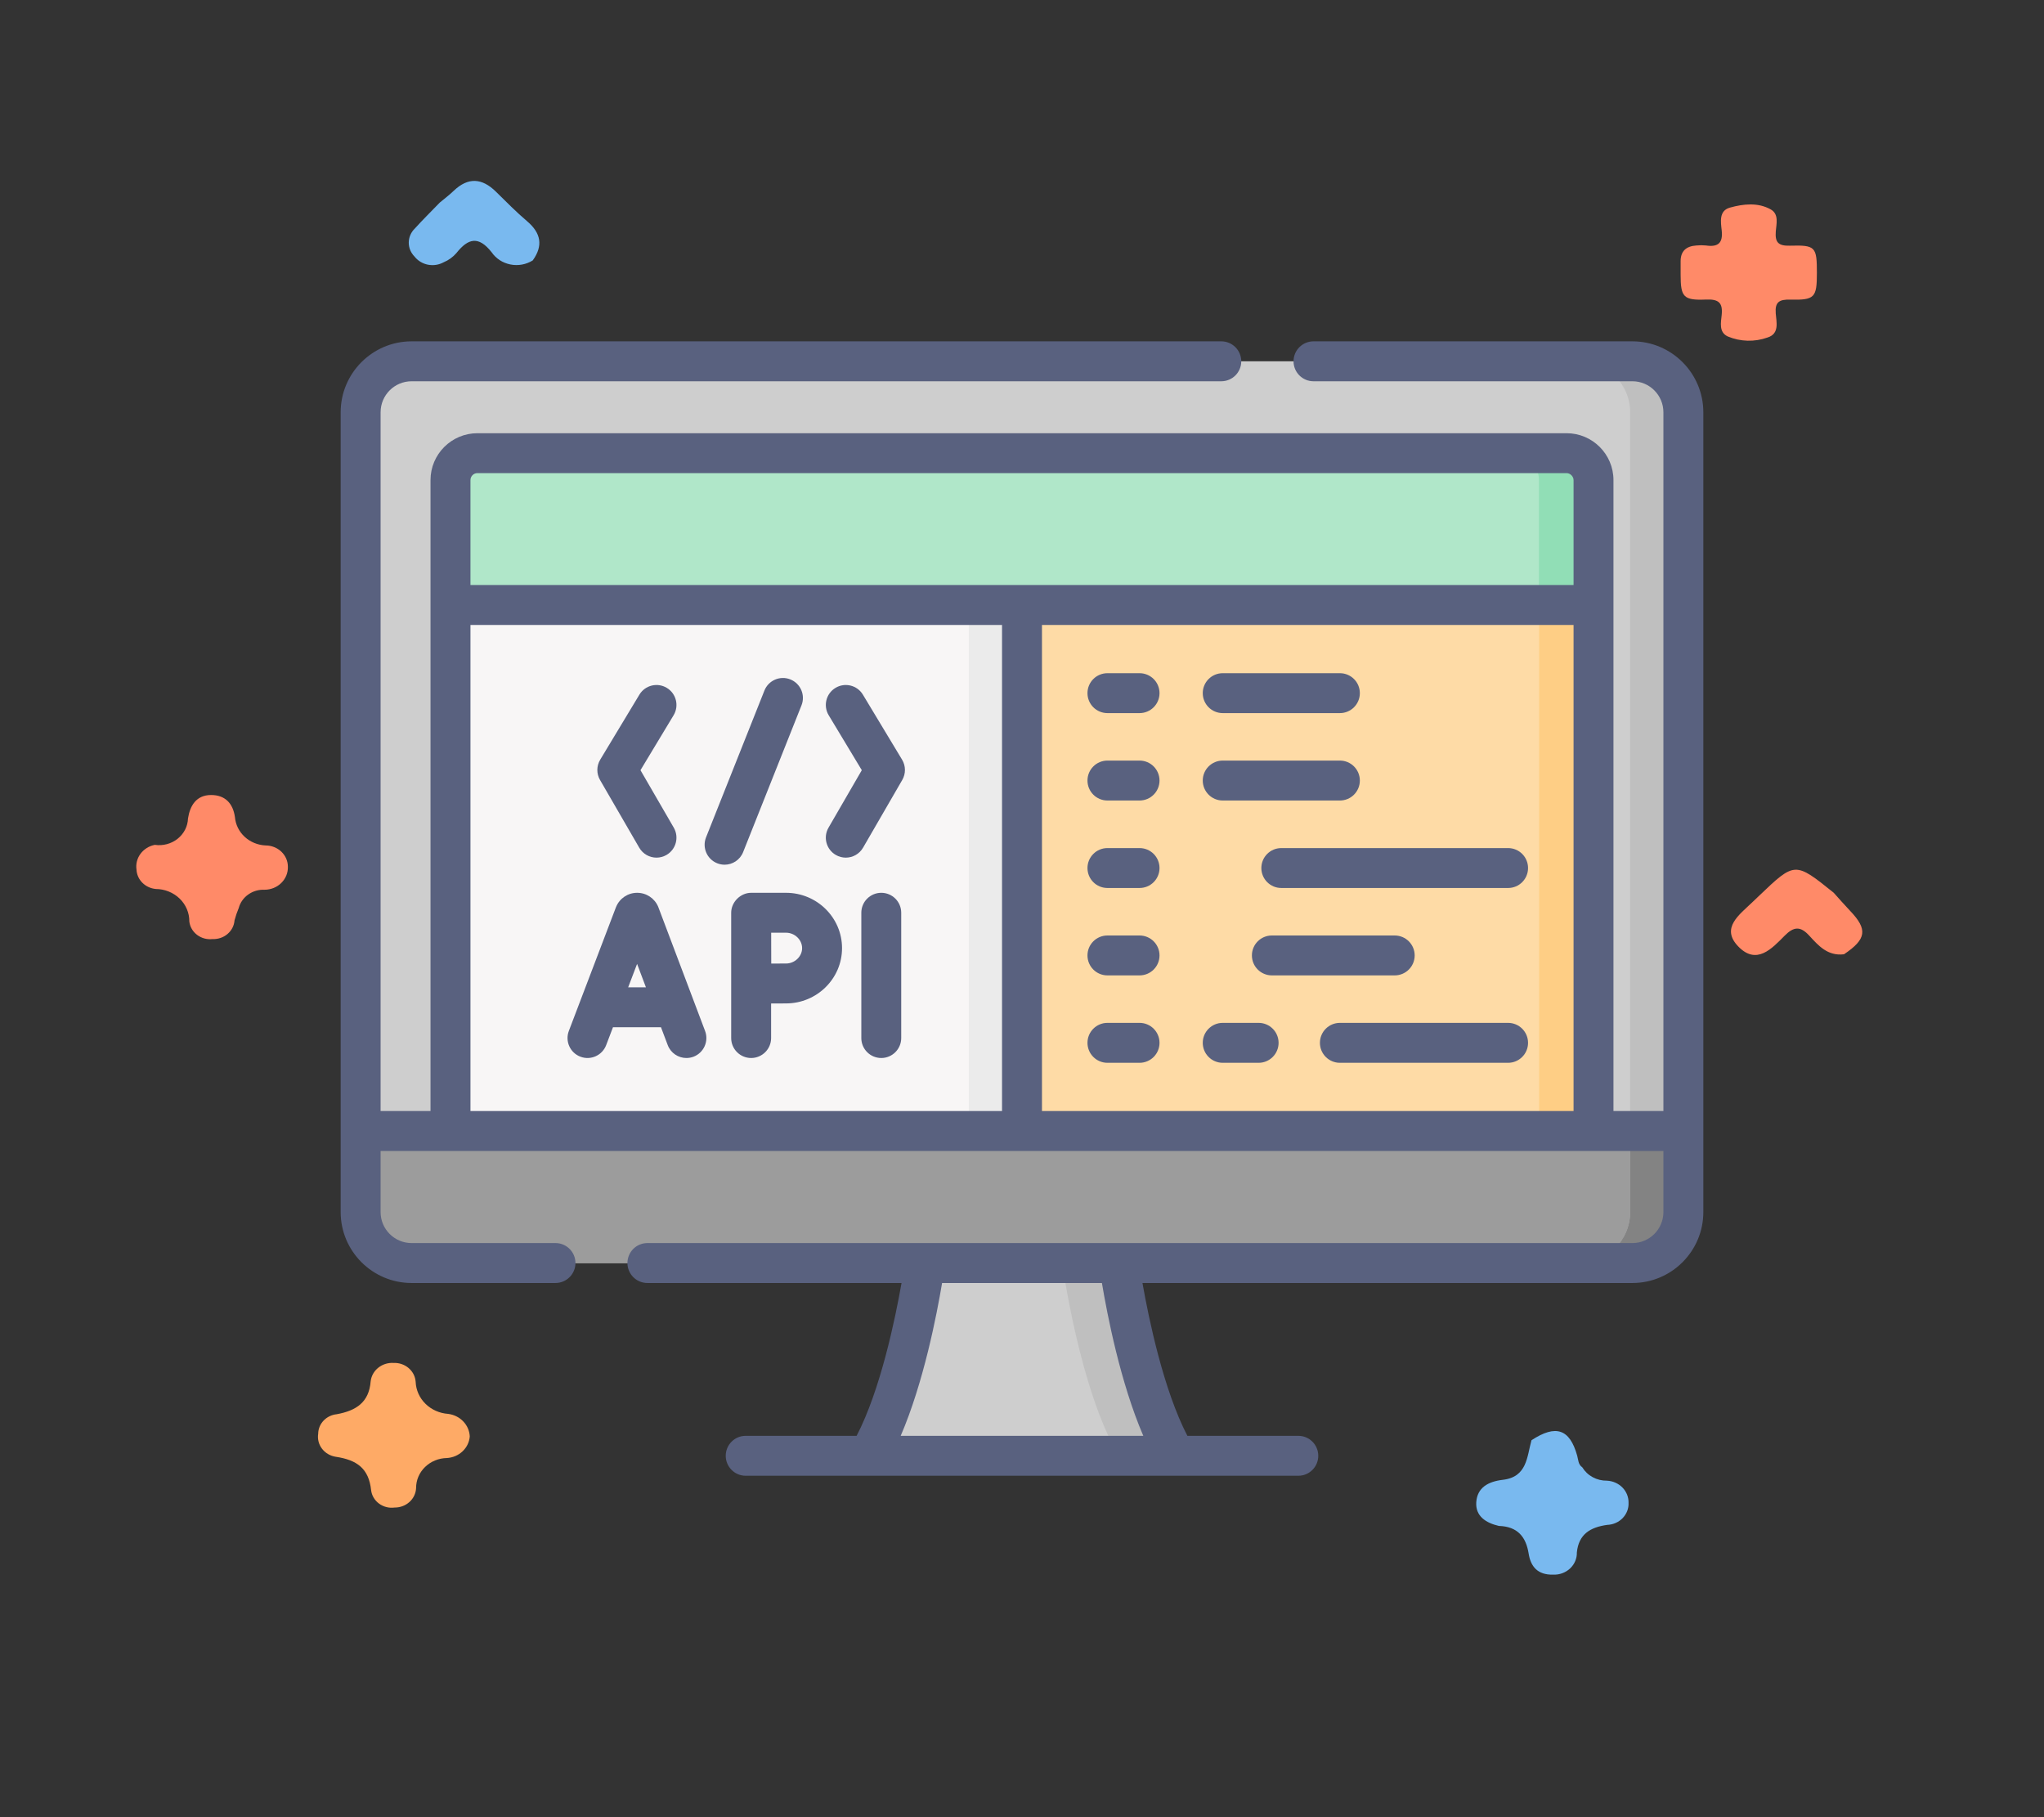 <svg width="90" height="80" viewBox="0 0 90 80" fill="none" xmlns="http://www.w3.org/2000/svg">
<rect x="0" y="0" width="90" height="80" fill="#333333" stroke="none"/>
<g clip-path="url(#clip0_495_255)">
<path d="M49.272 55.605H45H40.729C40.729 55.605 39.961 61.22 38.233 64.092H45H51.767C50.04 61.22 49.272 55.605 49.272 55.605Z" fill="#CECECE"/>
<path d="M51.767 64.093H49.267C47.539 61.221 46.772 55.605 46.772 55.605H49.271C49.271 55.605 50.04 61.221 51.767 64.093Z" fill="#BFBFBF"/>
<path d="M71.877 55.604H18.123C16.883 55.604 15.879 54.599 15.879 53.36V18.15C15.879 16.911 16.883 15.906 18.123 15.906H71.877C73.117 15.906 74.121 16.911 74.121 18.15V53.36C74.121 54.599 73.117 55.604 71.877 55.604Z" fill="#CECECE"/>
<path d="M71.877 55.605H18.123C16.883 55.605 15.879 54.6 15.879 53.361V49.793H74.121V53.361C74.121 54.6 73.117 55.605 71.877 55.605Z" fill="#9C9C9C"/>
<path d="M74.122 18.15V53.36C74.122 54.6 73.116 55.604 71.878 55.604H69.534C70.773 55.604 71.778 54.6 71.778 53.36V18.15C71.778 16.912 70.773 15.906 69.534 15.906H71.878C73.116 15.906 74.122 16.912 74.122 18.15Z" fill="#BFBFBF"/>
<path d="M74.122 49.793V53.36C74.122 54.599 73.116 55.604 71.878 55.604H69.534C70.773 55.604 71.778 54.599 71.778 53.36V49.793H74.122Z" fill="#838383"/>
<path d="M70.165 49.791H19.835V21.135C19.835 20.48 20.366 19.949 21.02 19.949H68.979C69.634 19.949 70.165 20.48 70.165 21.135L70.165 49.791Z" fill="#F8F6F6"/>
<path d="M70.165 49.791H19.835V21.135C19.835 20.48 20.366 19.949 21.02 19.949H68.979C69.634 19.949 70.165 20.48 70.165 21.135L70.165 49.791Z" fill="#FEDBA6"/>
<path d="M70.165 21.138V49.795H67.771V21.138C67.771 20.484 67.24 19.953 66.585 19.953H68.98C69.634 19.953 70.165 20.484 70.165 21.138Z" fill="#FECE85"/>
<path d="M70.165 21.135V26.633H19.836V21.135C19.836 20.48 20.367 19.949 21.021 19.949H68.981C69.634 19.949 70.165 20.48 70.165 21.135Z" fill="#B0E7C9"/>
<path d="M70.165 21.135V26.633H67.762V21.135C67.762 20.48 67.231 19.949 66.577 19.949H68.98C69.634 19.949 70.165 20.48 70.165 21.135Z" fill="#91DEB6"/>
<path d="M19.836 26.633H45.001V49.792H19.836V26.633Z" fill="#F8F6F6"/>
<path d="M42.656 26.633H45V49.792H42.656V26.633Z" fill="#EBEBEB"/>
<path d="M48.762 31.394H50.176C50.662 31.394 51.055 31.001 51.055 30.515C51.055 30.03 50.662 29.637 50.176 29.637H48.762C48.276 29.637 47.883 30.03 47.883 30.515C47.883 31.001 48.276 31.394 48.762 31.394Z" fill="#59617F"/>
<path d="M53.838 31.394H58.997C59.483 31.394 59.876 31.001 59.876 30.515C59.876 30.03 59.483 29.637 58.997 29.637H53.838C53.352 29.637 52.959 30.03 52.959 30.515C52.959 31.001 53.352 31.394 53.838 31.394Z" fill="#59617F"/>
<path d="M48.762 35.242H50.176C50.662 35.242 51.055 34.848 51.055 34.363C51.055 33.878 50.662 33.484 50.176 33.484H48.762C48.276 33.484 47.883 33.878 47.883 34.363C47.883 34.848 48.276 35.242 48.762 35.242Z" fill="#59617F"/>
<path d="M53.838 35.242H58.997C59.483 35.242 59.876 34.848 59.876 34.363C59.876 33.878 59.483 33.484 58.997 33.484H53.838C53.352 33.484 52.959 33.878 52.959 34.363C52.959 34.848 53.352 35.242 53.838 35.242Z" fill="#59617F"/>
<path d="M48.762 39.093H50.176C50.662 39.093 51.055 38.7 51.055 38.215C51.055 37.73 50.662 37.336 50.176 37.336H48.762C48.276 37.336 47.883 37.73 47.883 38.215C47.883 38.7 48.276 39.093 48.762 39.093Z" fill="#59617F"/>
<path d="M55.539 38.215C55.539 38.7 55.933 39.093 56.418 39.093H66.404C66.889 39.093 67.282 38.7 67.282 38.215C67.282 37.73 66.889 37.336 66.404 37.336H56.418C55.933 37.336 55.539 37.729 55.539 38.215Z" fill="#59617F"/>
<path d="M48.762 42.941H50.176C50.662 42.941 51.055 42.548 51.055 42.062C51.055 41.577 50.662 41.184 50.176 41.184H48.762C48.276 41.184 47.883 41.577 47.883 42.062C47.883 42.548 48.276 42.941 48.762 42.941Z" fill="#59617F"/>
<path d="M62.29 42.062C62.29 41.577 61.896 41.184 61.411 41.184H56.002C55.516 41.184 55.123 41.577 55.123 42.062C55.123 42.548 55.517 42.941 56.002 42.941H61.411C61.896 42.941 62.29 42.548 62.29 42.062Z" fill="#59617F"/>
<path d="M48.762 46.789H50.176C50.662 46.789 51.055 46.395 51.055 45.91C51.055 45.425 50.662 45.031 50.176 45.031H48.762C48.276 45.031 47.883 45.425 47.883 45.91C47.883 46.395 48.276 46.789 48.762 46.789Z" fill="#59617F"/>
<path d="M53.838 46.789H55.419C55.904 46.789 56.298 46.395 56.298 45.91C56.298 45.425 55.904 45.031 55.419 45.031H53.838C53.352 45.031 52.959 45.425 52.959 45.91C52.959 46.395 53.352 46.789 53.838 46.789Z" fill="#59617F"/>
<path d="M66.403 45.031H58.997C58.512 45.031 58.118 45.425 58.118 45.91C58.118 46.395 58.512 46.789 58.997 46.789H66.403C66.888 46.789 67.282 46.395 67.282 45.91C67.282 45.425 66.888 45.031 66.403 45.031Z" fill="#59617F"/>
<path d="M71.877 15.027H57.835C57.35 15.027 56.956 15.421 56.956 15.906C56.956 16.391 57.35 16.785 57.835 16.785H71.877C72.63 16.785 73.242 17.397 73.242 18.15V48.913H71.043V26.634V21.136V21.136C71.043 19.997 70.118 19.072 68.979 19.072H21.021C19.882 19.072 18.956 19.997 18.956 21.136V48.913H16.758V18.15C16.758 17.397 17.37 16.785 18.122 16.785H53.775C54.261 16.785 54.654 16.392 54.654 15.906C54.654 15.421 54.261 15.027 53.775 15.027H18.123C16.401 15.027 15 16.428 15 18.15V53.36C15 55.082 16.401 56.483 18.123 56.483H24.459C24.944 56.483 25.338 56.089 25.338 55.604C25.338 55.119 24.944 54.725 24.459 54.725H18.123C17.37 54.725 16.758 54.113 16.758 53.36V50.671H73.242V53.36C73.242 54.113 72.63 54.725 71.877 54.725H28.506C28.02 54.725 27.627 55.119 27.627 55.604C27.627 56.089 28.02 56.483 28.506 56.483H39.696C39.417 58.068 38.77 61.188 37.718 63.211H32.834C32.348 63.211 31.955 63.605 31.955 64.09C31.955 64.575 32.348 64.969 32.834 64.969H57.166C57.652 64.969 58.045 64.575 58.045 64.09C58.045 63.605 57.652 63.211 57.166 63.211H52.282C51.232 61.19 50.584 58.069 50.304 56.483H71.877C73.599 56.483 75 55.082 75 53.36V18.15C75 16.428 73.599 15.027 71.877 15.027ZM44.121 48.913H20.715V27.513H44.121V48.913ZM69.286 48.913H45.879V27.513H69.286V48.913ZM69.286 25.755H20.715V21.136C20.715 20.967 20.852 20.829 21.02 20.829H68.98C69.139 20.829 69.286 20.974 69.286 21.136V25.755H69.286ZM50.341 63.211H39.659C40.667 60.873 41.249 57.871 41.481 56.483H48.519C48.751 57.871 49.333 60.873 50.341 63.211Z" fill="#59617F"/>
<path d="M25.556 46.52C26.009 46.693 26.517 46.465 26.69 46.012L26.99 45.224H29.104L29.401 46.01C29.534 46.361 29.868 46.578 30.223 46.578C30.326 46.578 30.431 46.56 30.534 46.522C30.988 46.35 31.217 45.843 31.046 45.389L28.993 39.951C28.99 39.943 28.987 39.935 28.984 39.927C28.828 39.549 28.464 39.305 28.055 39.305C28.055 39.305 28.055 39.305 28.054 39.305C27.645 39.305 27.281 39.55 27.126 39.929C27.123 39.935 27.121 39.942 27.118 39.948L25.047 45.386C24.874 45.84 25.102 46.348 25.556 46.52ZM28.052 42.435L28.441 43.466H27.659L28.052 42.435Z" fill="#59617F"/>
<path d="M38.804 39.305C38.318 39.305 37.925 39.698 37.925 40.184V45.699C37.925 46.185 38.318 46.578 38.804 46.578C39.289 46.578 39.682 46.184 39.682 45.699V40.184C39.682 39.698 39.289 39.305 38.804 39.305Z" fill="#59617F"/>
<path d="M33.074 39.305C32.604 39.305 32.195 39.713 32.195 40.184V45.699C32.195 46.185 32.589 46.578 33.074 46.578C33.559 46.578 33.953 46.184 33.953 45.699V44.178C34.204 44.176 34.453 44.175 34.61 44.175C35.969 44.175 37.076 43.083 37.076 41.74C37.076 40.397 35.97 39.305 34.61 39.305C34.61 39.305 33.075 39.305 33.074 39.305ZM35.318 41.74C35.318 42.108 34.994 42.418 34.61 42.418C34.454 42.418 34.208 42.419 33.959 42.42C33.958 42.16 33.957 41.901 33.957 41.74C33.957 41.602 33.956 41.336 33.956 41.062H34.61C34.994 41.062 35.318 41.373 35.318 41.74Z" fill="#59617F"/>
<path d="M31.58 38.005C31.686 38.047 31.796 38.068 31.904 38.068C32.254 38.068 32.584 37.858 32.721 37.513L35.291 31.052C35.471 30.6 35.25 30.09 34.799 29.91C34.348 29.731 33.837 29.951 33.658 30.402L31.088 36.864C30.909 37.315 31.129 37.826 31.58 38.005Z" fill="#59617F"/>
<path d="M36.801 37.638C36.939 37.718 37.091 37.757 37.24 37.757C37.544 37.757 37.839 37.599 38.002 37.318L39.727 34.338C39.888 34.061 39.885 33.719 39.72 33.444L37.994 30.581C37.743 30.166 37.203 30.032 36.788 30.283C36.372 30.533 36.238 31.073 36.489 31.489L37.946 33.907L36.481 36.437C36.237 36.857 36.381 37.395 36.801 37.638Z" fill="#59617F"/>
<path d="M28.146 37.318C28.309 37.599 28.604 37.757 28.907 37.757C29.057 37.757 29.208 37.718 29.347 37.638C29.767 37.395 29.91 36.857 29.667 36.437L28.201 33.907L29.659 31.489C29.91 31.073 29.776 30.533 29.36 30.283C28.945 30.032 28.404 30.166 28.154 30.581L26.428 33.444C26.263 33.719 26.259 34.061 26.42 34.338L28.146 37.318Z" fill="#59617F"/>
</g>
<path d="M65.997 67.178C65.418 67.043 64.962 66.745 65.002 66.134C65.045 65.496 65.516 65.224 66.169 65.148C67.248 65.022 67.229 64.131 67.434 63.405C68.506 62.701 69.118 62.905 69.447 64.09C69.497 64.271 69.487 64.471 69.67 64.597C69.78 64.779 69.939 64.93 70.131 65.033C70.322 65.137 70.539 65.189 70.759 65.186C71.019 65.199 71.263 65.308 71.441 65.49C71.618 65.672 71.713 65.913 71.707 66.161C71.713 66.284 71.692 66.406 71.648 66.521C71.603 66.637 71.535 66.743 71.448 66.833C71.361 66.923 71.256 66.996 71.139 67.047C71.022 67.099 70.895 67.127 70.766 67.132C70.019 67.236 69.513 67.543 69.431 68.344C69.435 68.475 69.41 68.605 69.359 68.726C69.308 68.848 69.231 68.958 69.133 69.05C69.035 69.141 68.918 69.213 68.79 69.26C68.662 69.307 68.525 69.328 68.388 69.322C67.702 69.34 67.399 68.966 67.308 68.394C67.191 67.659 66.821 67.203 65.997 67.178Z" fill="#79B9EF"/>
<path d="M81.194 42.011C80.47 42.099 80.064 41.626 79.661 41.188C79.272 40.764 78.98 40.791 78.583 41.191C78.022 41.757 77.348 42.504 76.54 41.669C75.749 40.852 76.589 40.27 77.16 39.718C77.256 39.625 77.353 39.533 77.45 39.441C79.033 37.929 79.033 37.929 80.742 39.304C80.981 39.569 81.215 39.839 81.462 40.098C82.245 40.918 82.186 41.344 81.194 42.011Z" fill="#FF8A68"/>
<path d="M20.684 63.236C20.666 63.484 20.554 63.718 20.368 63.893C20.183 64.068 19.937 64.173 19.676 64.189C19.313 64.195 18.968 64.337 18.714 64.585C18.46 64.832 18.319 65.165 18.321 65.511C18.311 65.743 18.207 65.962 18.031 66.122C17.854 66.282 17.62 66.37 17.377 66.368C17.256 66.384 17.133 66.378 17.015 66.348C16.898 66.318 16.787 66.267 16.691 66.196C16.594 66.125 16.514 66.036 16.454 65.935C16.393 65.834 16.355 65.722 16.341 65.607C16.24 64.65 15.719 64.272 14.78 64.133C14.538 64.095 14.322 63.967 14.178 63.778C14.034 63.589 13.974 63.353 14.01 63.122C14.012 62.907 14.096 62.701 14.247 62.542C14.398 62.383 14.604 62.283 14.828 62.26C15.679 62.104 16.25 61.739 16.321 60.81C16.348 60.577 16.468 60.363 16.656 60.213C16.844 60.062 17.086 59.987 17.331 60.002C17.575 59.992 17.814 60.074 17.995 60.23C18.177 60.386 18.287 60.604 18.302 60.837C18.317 61.198 18.471 61.542 18.735 61.802C18.999 62.061 19.354 62.219 19.733 62.245C19.988 62.277 20.223 62.394 20.397 62.575C20.571 62.757 20.673 62.99 20.684 63.236Z" fill="#FEAA66"/>
<path d="M19.363 8.919C19.568 8.748 19.783 8.587 19.974 8.403C20.61 7.794 21.22 7.834 21.833 8.435C22.285 8.879 22.73 9.333 23.213 9.743C23.825 10.264 23.92 10.821 23.458 11.464C23.315 11.554 23.154 11.616 22.985 11.647C22.817 11.678 22.643 11.677 22.475 11.643C22.307 11.61 22.147 11.546 22.005 11.453C21.863 11.361 21.742 11.243 21.648 11.106C21.068 10.37 20.612 10.492 20.097 11.14C19.946 11.316 19.753 11.456 19.535 11.546C19.326 11.661 19.08 11.699 18.844 11.653C18.608 11.607 18.397 11.479 18.253 11.295C18.087 11.127 17.995 10.905 17.998 10.674C18.001 10.444 18.097 10.223 18.267 10.059C18.618 9.669 18.997 9.299 19.363 8.919Z" fill="#79B9EF"/>
<path d="M6.816 37.194C6.994 37.22 7.175 37.209 7.349 37.163C7.522 37.117 7.683 37.036 7.821 36.926C7.959 36.816 8.071 36.679 8.15 36.525C8.229 36.371 8.272 36.203 8.278 36.031C8.366 35.462 8.648 35.002 9.291 35C9.902 34.998 10.259 35.356 10.345 35.976C10.373 36.304 10.526 36.612 10.774 36.841C11.023 37.07 11.35 37.205 11.695 37.22C11.824 37.22 11.952 37.245 12.071 37.292C12.19 37.339 12.298 37.408 12.389 37.495C12.48 37.582 12.552 37.685 12.602 37.799C12.651 37.913 12.676 38.034 12.676 38.157C12.68 38.289 12.657 38.42 12.607 38.542C12.557 38.665 12.482 38.777 12.386 38.871C12.29 38.966 12.176 39.041 12.049 39.092C11.922 39.143 11.785 39.17 11.648 39.17C11.391 39.159 11.138 39.233 10.932 39.379C10.725 39.525 10.577 39.734 10.513 39.971C10.438 40.15 10.376 40.334 10.326 40.521C10.309 40.751 10.198 40.966 10.017 41.119C9.836 41.273 9.6 41.352 9.358 41.342C9.238 41.355 9.116 41.346 8.999 41.315C8.883 41.283 8.774 41.23 8.679 41.158C8.584 41.086 8.504 40.997 8.446 40.896C8.387 40.795 8.35 40.683 8.336 40.568C8.338 40.382 8.302 40.196 8.228 40.023C8.155 39.85 8.046 39.692 7.909 39.559C7.771 39.426 7.607 39.32 7.427 39.248C7.246 39.175 7.053 39.138 6.857 39.137C6.632 39.115 6.422 39.017 6.267 38.861C6.111 38.704 6.02 38.499 6.01 38.283C5.974 38.038 6.037 37.789 6.187 37.587C6.337 37.385 6.562 37.244 6.816 37.194Z" fill="#FF8A68"/>
<path d="M80 12.017C80 13.098 79.906 13.216 78.83 13.19C78.344 13.177 78.149 13.294 78.188 13.797C78.218 14.18 78.36 14.692 77.828 14.858C77.26 15.062 76.634 15.046 76.078 14.813C75.677 14.628 75.774 14.201 75.808 13.868C75.862 13.336 75.681 13.164 75.124 13.187C74.12 13.229 74.001 13.079 74 12.09C74 11.896 74.002 11.701 74 11.507C73.997 11.05 74.251 10.834 74.699 10.807C74.838 10.793 74.978 10.793 75.117 10.807C75.659 10.888 75.869 10.69 75.809 10.144C75.768 9.772 75.679 9.277 76.171 9.14C76.757 8.977 77.402 8.903 77.966 9.218C78.338 9.426 78.216 9.854 78.19 10.187C78.154 10.66 78.292 10.831 78.809 10.816C79.944 10.784 80 10.868 80 12.017Z" fill="#FF8A68"/>
<defs>
<clipPath id="clip0_495_255">
<rect width="60" height="60" fill="white" transform="translate(15 10)"/>
</clipPath>
</defs>
</svg>
